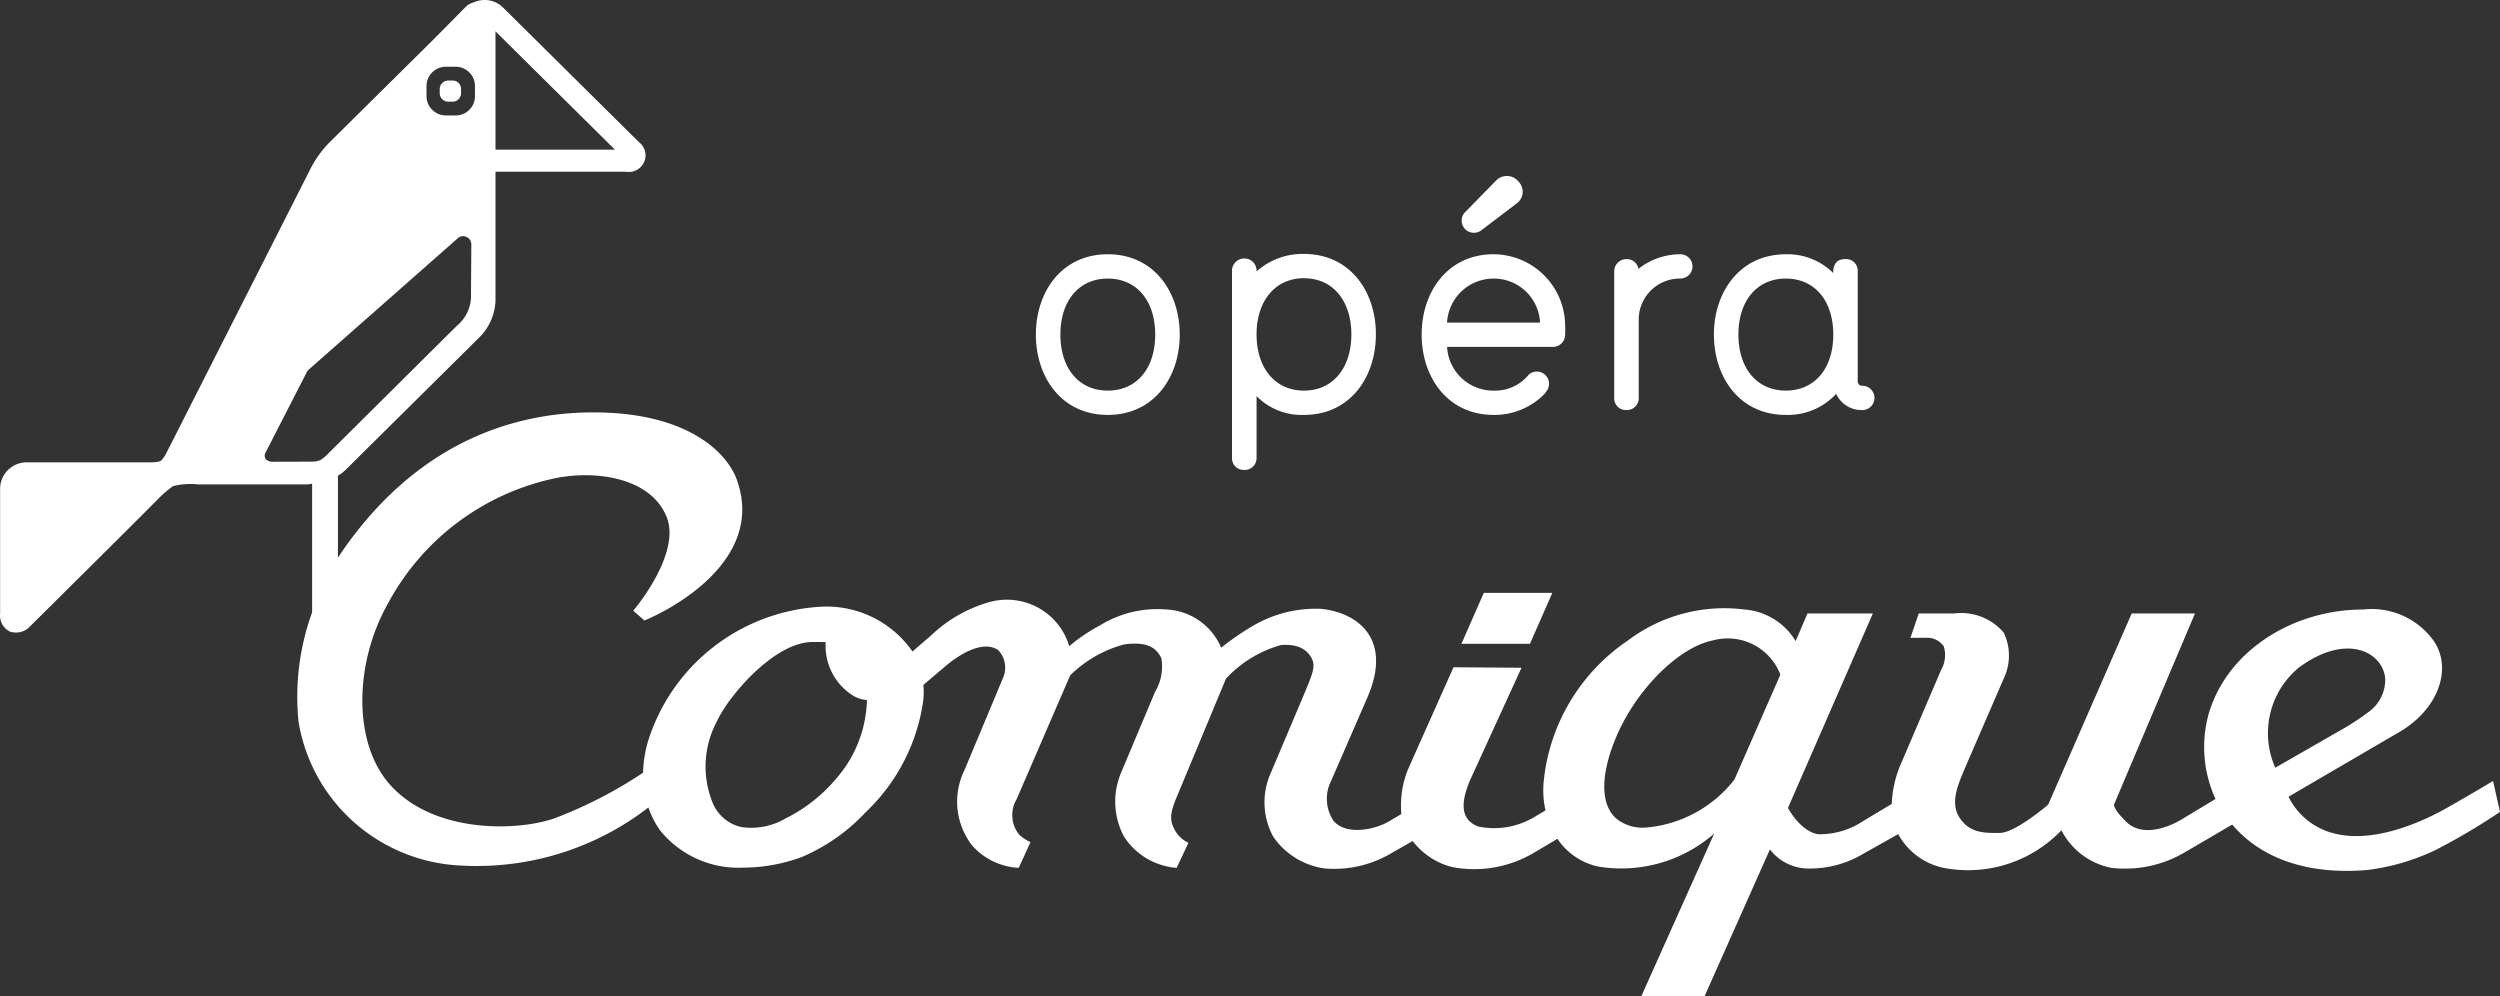 <svg width="138" height="55" fill="none" xmlns="http://www.w3.org/2000/svg"><rect width="100%" height="100%" fill="#333333" stroke="none"/><path d="M98.578 22.902a3.609 3.609 0 002.778-1.162 1.538 1.538 0 001.408.895.671.671 0 100-1.34.245.245 0 01-.218-.268v-6.06a.643.643 0 00-.199-.492.643.643 0 00-.503-.172c-.724 0-.647.75-.647.77a3.575 3.575 0 00-2.619-1.037c-2.545 0-3.97 2.093-3.97 4.433 0 2.323 1.39 4.434 3.97 4.434v-.001zm0-7.525c1.587 0 2.619 1.216 2.619 3.092 0 1.876-1.032 3.092-2.619 3.092s-2.617-1.216-2.617-3.094c0-1.874 1.03-3.09 2.617-3.09zm-16.766-2.698l1.933-1.467a.8.8 0 00.072-1.196.826.826 0 00-1.21-.073l-1.697 1.733a.672.672 0 00.414 1.173.676.676 0 00.488-.17zm55.805 30.43s-1.689 1.017-2.882 1.671c-.959.51-3.607 1.786-5.837 1.238a3.825 3.825 0 01-2.572-2.039l6.106-3.565c2.149-1.238 2.955-3.492 1.92-5.021a4.21 4.21 0 00-3.918-1.747c-3.799 0-7.489 2.219-8.523 5.787a6.872 6.872 0 00.385 4.671l-1.902 1.146c-.996.582-2.265.873-3.032.108-.806-.8-.654-.981-.654-.981l4.455-10.515h-3.493l-4.609 10.55s-1.77 1.53-2.651 1.565c-.768 0-1.728.072-2.304-.945-.458-.84.039-1.858.384-2.692l2.112-4.877a2.927 2.927 0 000-2.547 3.091 3.091 0 00-2.725-1.054h-1.961l-.46 1.346h.843a1.105 1.105 0 01.998.472 1.65 1.65 0 01-.152 1.309l-2.15 5.024a6.237 6.237 0 00-.57 2.363l-1.579.946a4.31 4.31 0 01-2.498.727c-.998-.18-1.651-1.454-1.651-1.454l4.686-10.733h-3.61l-.653 1.527a3.613 3.613 0 00-2.84-1.746 8.826 8.826 0 00-6.415 1.71 10.668 10.668 0 00-3.189 3.36 10.626 10.626 0 00-1.46 4.39 5.079 5.079 0 00.096 1.634l-.612.36a4.334 4.334 0 01-3.07.534 1.306 1.306 0 01-.52-.309c-.655-.655-.118-1.855.037-2.256l2.837-6.199h-.02v-.007l-3.731-.027-2.484 5.572a5.258 5.258 0 00-.393 2.529l-.652.388c-.847.508-2.46.802-3.111-.038a2.196 2.196 0 01-.115-2.181l1.994-4.584c1.462-3.348-.649-4.732-2.57-4.912a6.843 6.843 0 00-3.688.909 15.05 15.05 0 00-1.806 1.237 3.448 3.448 0 00-1.21-1.494 3.466 3.466 0 00-1.824-.616 6.032 6.032 0 00-3.648.873c-.511.275-.999.592-1.457.948-.007.008-.126.103-.248.205-.263-.89-.863-1.643-1.672-2.1s-1.766-.584-2.667-.352a7.7 7.7 0 00-3.286 1.86l-1.028.885a5.774 5.774 0 00-4.967-2.475 10.64 10.64 0 00-6.002 2.212 10.578 10.578 0 00-3.636 5.247 6.772 6.772 0 00-.265 1.708 24.464 24.464 0 01-4.881 2.514c-2.074.728-6.608.838-9.024-1.783-2.076-2.22-2.115-6.658-.154-10.116.93-1.72 2.22-3.222 3.784-4.403A13.701 13.701 0 0130.5 26.43c2.266-.511 5.417-.11 6.3 2.111.69 1.708-1.075 4.256-1.845 5.168l.616.542c1.42-.58 6.604-3.272 5.146-7.64-.46-1.49-2.458-3.564-6.99-3.82-5.338-.292-10.829 1.748-14.939 7.79-.046.065-.087.136-.133.206v-4.53c.153-.088.295-.195.42-.319l7.467-7.396a3.04 3.04 0 00.809-1.923v-7.14h7.206a.923.923 0 001-.538.915.915 0 00-.288-1.096L27.772.42a1.44 1.44 0 00-1.617-.29.972.972 0 00-.486.29l-1.84 1.857-1.876 1.856-3.75 3.712c-.447.45-.818.97-1.098 1.54L9.152 25.071c-.068.125-.152.24-.25.344-.159.133-.713.105-.713.105H1.49a1.472 1.472 0 00-1.04.415c-.278.27-.438.639-.444 1.025v6.917a.983.983 0 00.55.99 1.06 1.06 0 001.13-.32S7.118 29.171 8.7 27.57c.261-.27.547-.517.853-.737.456-.113.93-.144 1.397-.093h6.02c.064 0 .161-.035.259-.035v7.097a13.645 13.645 0 00-.748 6.05 9.48 9.48 0 003.112 5.58 9.54 9.54 0 005.955 2.351c3.69.185 7.324-.954 10.244-3.21.154.46.378.892.662 1.285a5.547 5.547 0 004.569 2.035 9.355 9.355 0 003.258-.595 10.359 10.359 0 003.5-2.46 10.465 10.465 0 003.189-6.221 4.71 4.71 0 000-.81l1.161-.985c.713-.62 2.077-1.53 2.964-.943a1.408 1.408 0 01.27 1.546l-2.129 5.093a3.938 3.938 0 00.424 4.148 3.665 3.665 0 002.573 1.239l.652-1.419a2.494 2.494 0 01-.615-.4 1.716 1.716 0 01-.154-1.966l2.958-6.84a6.708 6.708 0 012.996-1.712c1.15-.146 1.728.11 2.036.766.11.64-.012 1.299-.346 1.857l-1.882 4.474a4.104 4.104 0 00.155 3.493 3.779 3.779 0 002.917 1.747l.653-1.384c-.33-.15-.6-.405-.766-.727-.232-.438-.31-.8.113-1.784l2.725-6.55a6.546 6.546 0 013.036-1.854c.997-.074 1.495.29 1.727.802.194.435-.075.98-.382 1.745l-1.923 4.549a3.956 3.956 0 00.155 3.492 4.136 4.136 0 002.843 1.746 6.198 6.198 0 003.723-.874l1.126-.641a4.024 4.024 0 001.716 1.29c.232.09.474.154.72.19a6.444 6.444 0 004.265-.839l1.29-.764a3.626 3.626 0 002.243 1.53 7.79 7.79 0 006.41-1.819L90.597 55h3.491l3.613-8.113a2.687 2.687 0 002.188 1.055 5.708 5.708 0 002.881-.767l2.011-1.13a3.716 3.716 0 002.713 1.897 7.123 7.123 0 006.296-2.11 3.95 3.95 0 002.767 2.074 6.489 6.489 0 004.068-.873l2.593-1.517c1.573 1.854 4.14 2.796 7.486 2.504a12.138 12.138 0 003.801-1.13A35.613 35.613 0 00138 44.818l-.383-1.707zM27.351 1.73l6.594 6.533h-6.593L27.35 1.73zm-3.807 3.022a1.062 1.062 0 01.666-.989c.13-.053.27-.08.412-.08h.517a1.073 1.073 0 01.997.658c.054.13.082.27.082.41v.553a1.06 1.06 0 01-.665.99 1.08 1.08 0 01-.413.079h-.518a1.074 1.074 0 01-.997-.658 1.063 1.063 0 01-.082-.411l.001-.552zm-5.887 20.656c-.13.044-.264.07-.4.076l-2.243.006a.562.562 0 01-.34-.137.337.337 0 01-.03-.343l2.322-4.527.095-.098 8.242-7.263a.45.45 0 01.262-.087.458.458 0 01.452.46l-.018 2.728a2.13 2.13 0 01-.768 1.748l-7.151 7.102a1.672 1.672 0 01-.423.336v-.001zM46.14 43a8.626 8.626 0 01-2.777 2.177c-.737.433-1.6.602-2.447.476a2.241 2.241 0 01-1.607-1.413 5.296 5.296 0 01.262-4.417c.623-1.385 3.172-4.382 5.275-4.384.256 0 .497-.002.732.01a3.245 3.245 0 001.507 2.949c.235.138.499.222.77.245A6.856 6.856 0 0146.142 43zm49.6.032a6.932 6.932 0 01-4.916 2.652 2.31 2.31 0 01-1.615-.508c-1.38-1.238-.305-4.256.771-5.967 1.151-1.857 2.959-3.53 4.565-3.857a3.113 3.113 0 012.233.225c.69.35 1.224.944 1.497 1.666l-2.535 5.789zm31.16-6.184c2.61-1.928 4.609-.872 4.762.582a2.183 2.183 0 01-.999 1.927c-.463.35-.95.667-1.458.949l-3.609 2.071a4.69 4.69 0 011.305-5.53h-.001zM89.773 22.635a.654.654 0 00.685-.68V17.61a2.259 2.259 0 01.67-1.575c.42-.418.99-.655 1.584-.659a.676.676 0 00.658-.404.669.669 0 00-.388-.897.675.675 0 00-.27-.04 3.737 3.737 0 00-2.272.806.639.639 0 00-.667-.536.667.667 0 00-.667.676v6.993a.639.639 0 00.667.66zm-7.329.268a3.873 3.873 0 002.708-1.054c.074-.07.141-.149.2-.233a.675.675 0 00-.814-1.038.65.65 0 00-.216.18 2.395 2.395 0 01-1.878.805 2.558 2.558 0 01-1.768-.695 2.54 2.54 0 01-.796-1.72h5.847a.67.67 0 00.668-.68c.01-.172.01-.345 0-.517a3.952 3.952 0 00-1.17-2.764 3.98 3.98 0 00-2.78-1.152c-2.545 0-3.97 2.094-3.97 4.432 0 2.342 1.425 4.435 3.97 4.435zm0-7.526a2.558 2.558 0 011.773.7 2.54 2.54 0 01.792 1.73h-5.13a2.557 2.557 0 01.797-1.725 2.575 2.575 0 011.768-.705zM61.15 22.903c2.545 0 3.971-2.074 3.971-4.433 0-2.36-1.426-4.435-3.97-4.435-2.546 0-3.97 2.074-3.97 4.435 0 2.36 1.426 4.433 3.97 4.433zm0-7.526c1.588 0 2.618 1.216 2.618 3.094s-1.03 3.09-2.618 3.09c-1.587 0-2.616-1.215-2.616-3.091s1.03-3.093 2.616-3.093zM24.76 5.612H25a.464.464 0 00.449-.479v-.207A.461.461 0 0025 4.445h-.241a.475.475 0 00-.487.48v.208a.468.468 0 00.3.447c.06.023.123.034.187.032zm43.917 20.329a.653.653 0 00.685-.679v-3.397a3.48 3.48 0 002.616 1.038c2.545 0 3.971-2.074 3.971-4.452 0-2.36-1.426-4.434-3.97-4.434a3.82 3.82 0 00-2.617.966.675.675 0 00-.677-.716.682.682 0 00-.638.445.673.673 0 00-.04.27v10.279a.644.644 0 00.67.68zm3.301-10.582c1.586 0 2.614 1.228 2.618 3.101-.004 1.873-1.032 3.102-2.618 3.102s-2.616-1.234-2.616-3.11c0-1.862 1.047-3.095 2.616-3.095v.002zm8.693 20.178h3.783l1.234-2.81h-3.781l-1.236 2.81z" fill="#fff"/></svg>